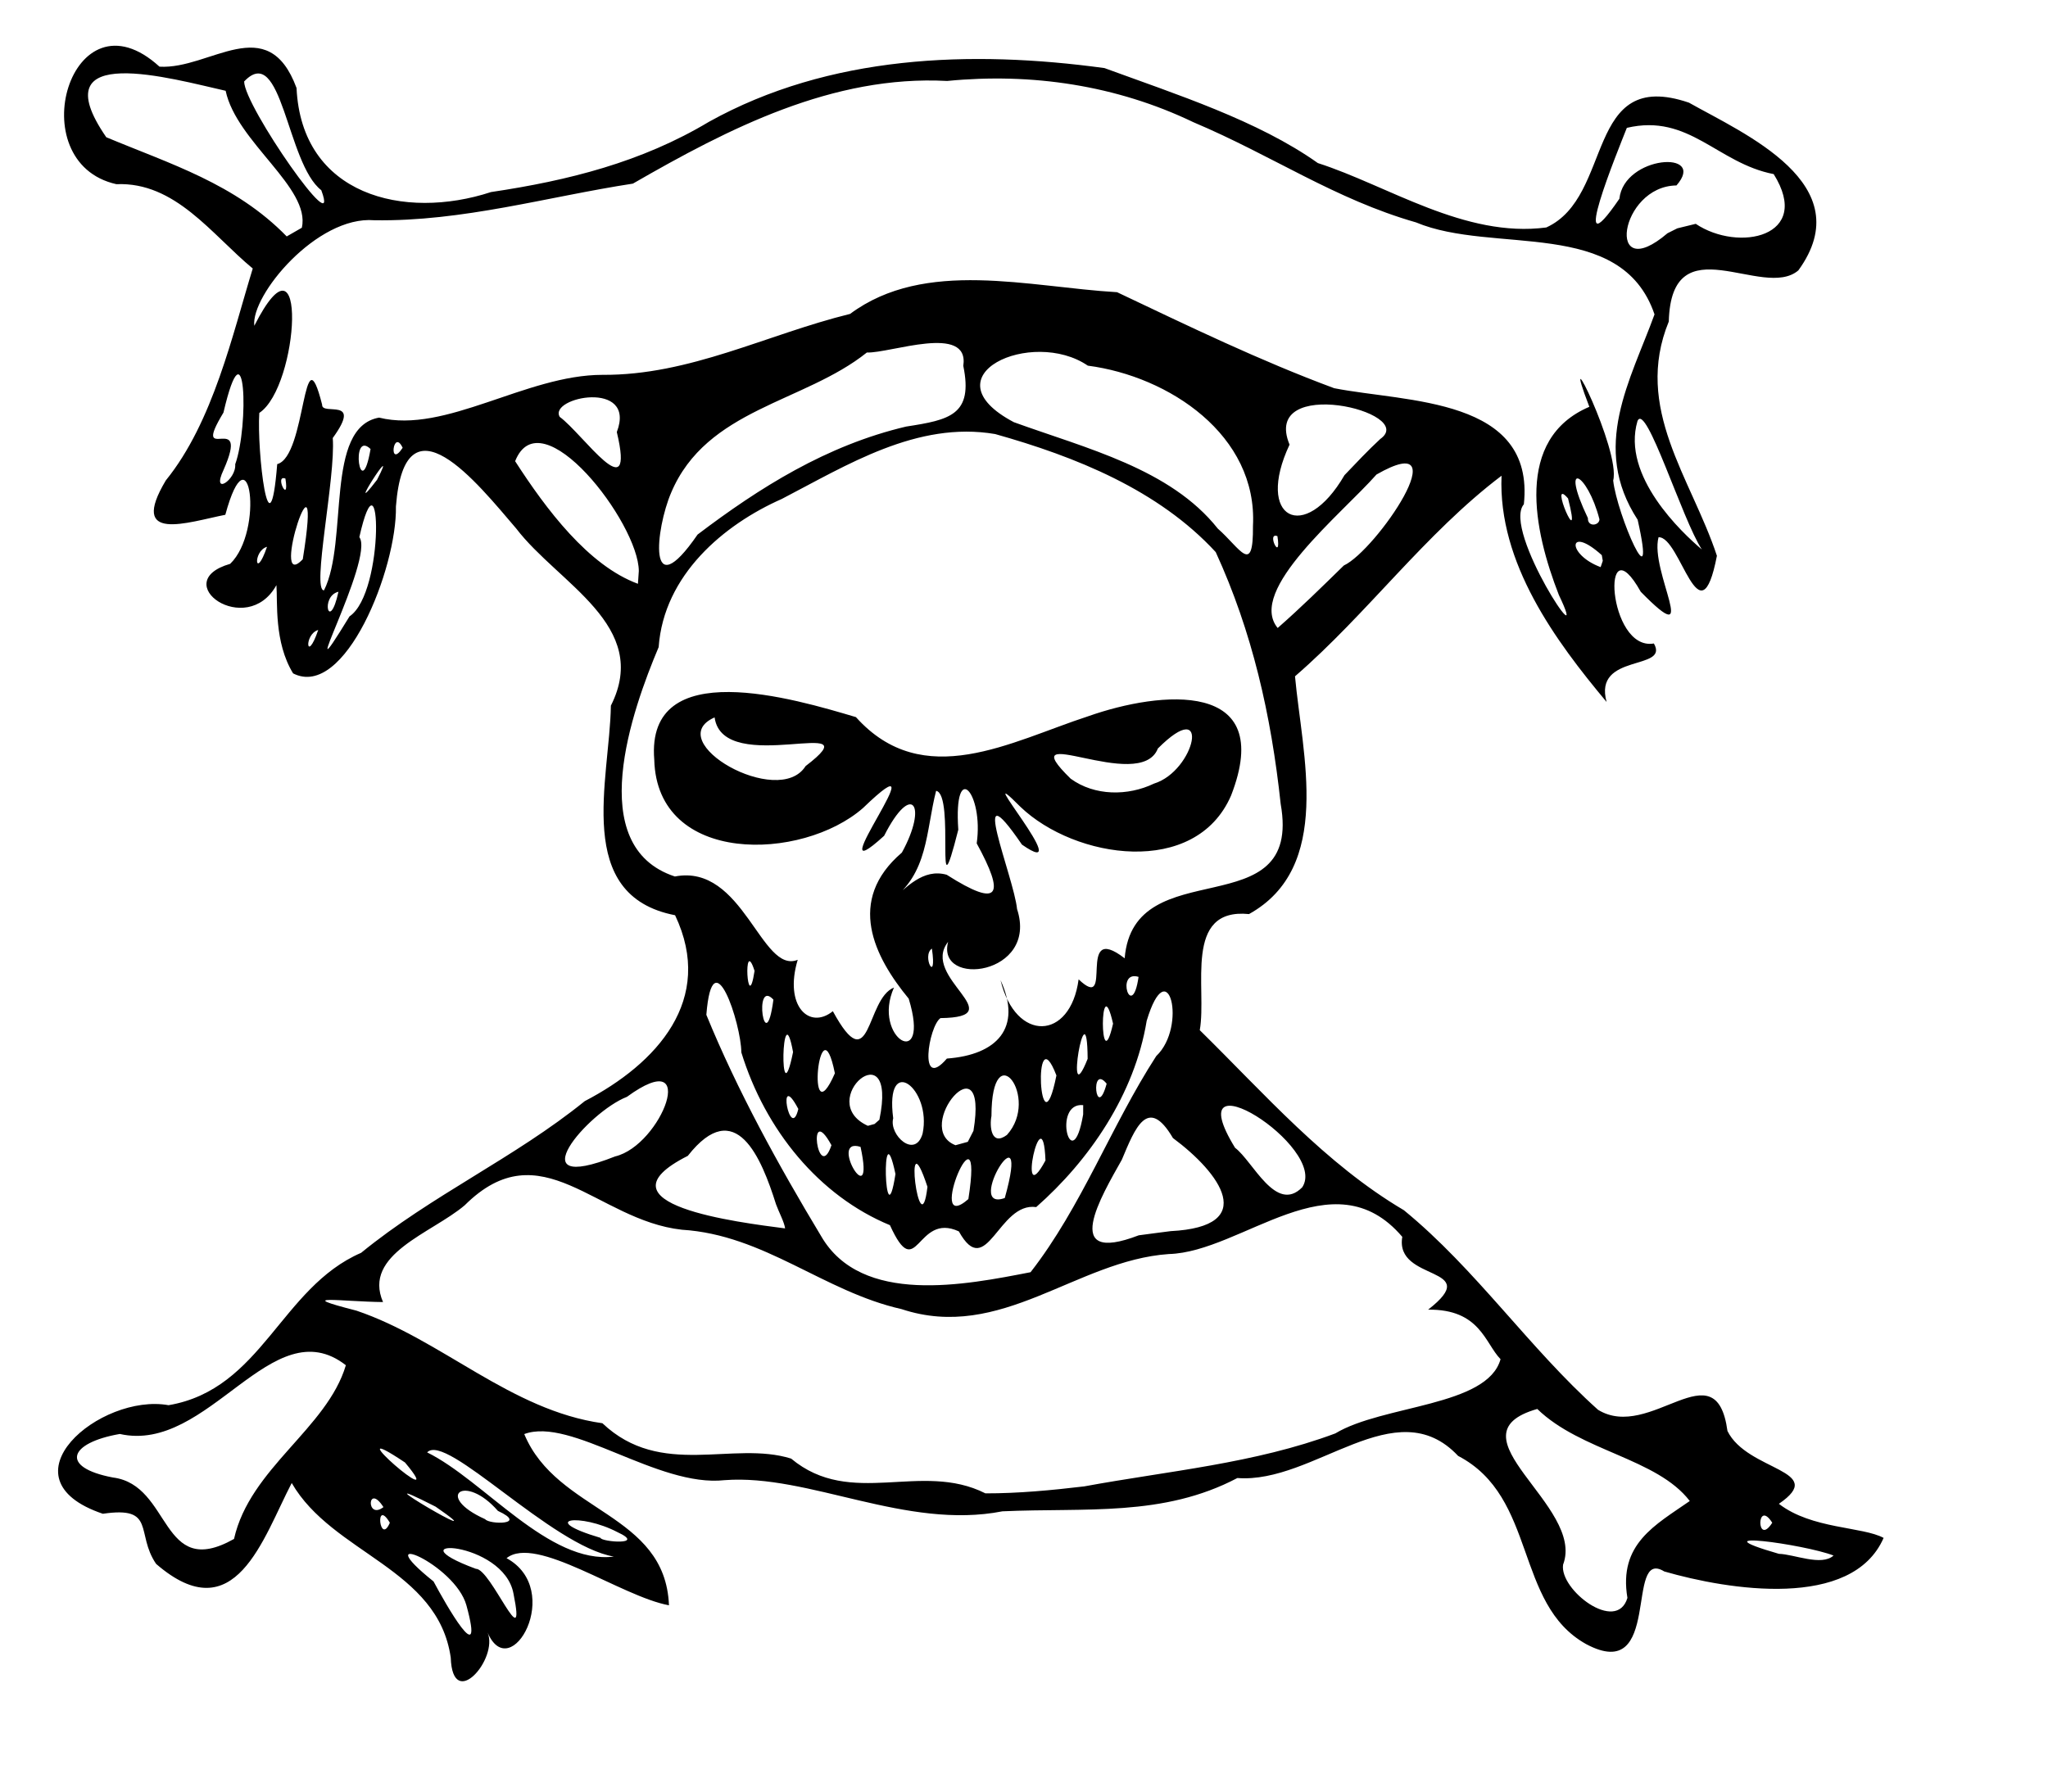 <?xml version="1.0" encoding="UTF-8" standalone="no"?>
<!-- Created with Inkscape (http://www.inkscape.org/) -->
<svg
   xmlns:dc="http://purl.org/dc/elements/1.1/"
   xmlns:cc="http://web.resource.org/cc/"
   xmlns:rdf="http://www.w3.org/1999/02/22-rdf-syntax-ns#"
   xmlns:svg="http://www.w3.org/2000/svg"
   xmlns="http://www.w3.org/2000/svg"
   xmlns:sodipodi="http://inkscape.sourceforge.net/DTD/sodipodi-0.dtd"
   xmlns:inkscape="http://www.inkscape.org/namespaces/inkscape"
   id="svg4198"
   sodipodi:version="0.32"
   inkscape:version="0.43"
   width="240pt"
   height="210pt"
   sodipodi:docbase="C:\foo\wikipedia\transfer"
   sodipodi:docname="skullbanner.svg"
   version="1.0">
  <defs
     id="defs4201" />
  <sodipodi:namedview
     inkscape:window-height="540"
     inkscape:window-width="812"
     inkscape:pageshadow="2"
     inkscape:pageopacity="0.0"
     borderopacity="1.0"
     bordercolor="#666666"
     pagecolor="#ffffff"
     id="base"
     inkscape:zoom="0.43566811"
     inkscape:cx="558.67636"
     inkscape:cy="253.99377"
     inkscape:window-x="110"
     inkscape:window-y="110"
     inkscape:current-layer="svg4198" />
  <path
     style="fill:#000000"
     d="M 70.43,259.07 C 68.447,245.104 51.977,242.849 45.581,231.773 C 41.095,240.357 36.76,255.12 24.391,244.413 C 21.131,239.633 24.445,235.341 16.07,236.581 C -0.246,231.067 15.686,217.687 26.337,219.612 C 40.935,217.133 43.855,201.247 56.427,195.797 C 67.432,186.803 80.39,180.978 91.367,172.092 C 102.612,166.238 111.756,156.251 105.482,143.038 C 89.537,139.952 95.271,121.865 95.451,110.283 C 101.759,97.77 87.258,91.242 80.648,82.587 C 74.609,75.538 63.26,61.179 61.864,79.143 C 62.045,88.827 53.894,109.388 45.796,105.24 C 42.798,100.339 43.395,94.073 43.191,91.449 C 38.518,99.891 26.105,90.96 35.965,88.119 C 41.328,82.953 38.984,66.543 35.206,80.454 C 29.31,81.615 20.035,84.924 25.906,75.086 C 33.33,65.929 36.349,52.17 39.492,41.964 C 33.065,36.649 27.403,28.402 18.184,28.785 C 3.011,25.397 11.133,-2.176 24.921,10.42 C 32.837,10.891 41.825,1.55 46.334,13.752 C 47.122,30.526 63.141,34.471 76.724,30.015 C 88.803,28.22 100.264,25.335 110.768,19.04 C 129.567,8.587 151.74,7.793 172.573,10.64 C 183.757,14.741 196.55,18.836 205.915,25.486 C 216.853,28.995 228.873,37.233 241.608,35.55 C 252.224,30.734 247.501,10.457 263.9,16.045 C 272.468,20.887 290.801,28.742 280.993,42.258 C 275.477,46.974 261.153,34.827 260.748,50.249 C 255.191,63.83 264.247,74.697 268.267,86.861 C 265.597,100.643 262.58,83.781 259.147,83.965 C 257.717,89.274 265.992,102.295 256.369,92.487 C 250.094,81.276 251.152,101.829 258.418,100.568 C 260.917,104.882 248.9,102.006 251.031,109.707 C 243.104,100.227 234.046,88.002 234.616,74.35 C 222.694,83.367 213.622,95.94 202.345,105.698 C 203.469,117.979 208.311,135.547 195.159,142.856 C 184.833,141.83 188.622,154.445 187.465,161.001 C 197.593,170.954 207.053,181.875 219.355,189.137 C 230.635,198.37 238.891,210.65 249.692,220.33 C 257.879,225.355 268.132,210.549 269.915,223.639 C 273.016,229.962 285.729,229.711 277.949,235.024 C 283.069,238.993 291.038,238.569 294.315,240.353 C 289.397,251.618 270.05,248.492 260.038,245.594 C 253.822,241.76 259.853,263.384 247.82,256.943 C 236.579,250.66 240.204,233.978 227.829,227.535 C 218.063,217.134 205.364,231.922 193.339,230.994 C 181.727,237.107 169.652,235.607 156.632,236.197 C 141.566,239.151 126.415,230.33 113.225,231.327 C 102.766,232.493 89.209,221.389 81.915,224.125 C 87.039,236.468 103.952,236.388 104.526,250.885 C 97.041,249.51 83.725,239.825 79.149,243.521 C 88.206,248.454 79.761,263.499 76.185,255.14 C 77.914,259.22 70.711,267.591 70.43,259.07 z M 72.88,250.899 C 71.089,244.355 57.067,238.612 67.742,247.159 C 69.579,250.601 75.813,261.606 72.88,250.899 z M 80.24,249.102 C 78.74,240.624 60.738,240.15 74.355,245.183 C 76.676,245.119 82.312,259.39 80.24,249.102 z M 254.285,249.732 C 252.861,241.279 258.639,238.34 264.027,234.585 C 258.876,227.881 247.04,226.841 240.199,220.2 C 225.953,224.264 247.744,235.325 244.233,244.529 C 243.629,248.446 252.6,255.35 254.285,249.732 z M 95.915,243.274 C 86.158,241.602 69.691,223.812 66.741,226.988 C 75.645,231.377 85.758,244.513 95.915,243.274 L 95.915,243.274 z M 286.492,243.108 C 281.918,241.331 264.603,238.982 277.955,242.842 C 280.321,242.896 284.61,244.823 286.492,243.108 z M 36.566,240.514 C 39.047,229.442 51.103,223.263 54.041,213.365 C 42.515,204.392 32.621,227.247 18.722,224.108 C 10.753,225.493 9.292,229.326 17.639,230.912 C 26.865,232.067 24.995,247.037 36.566,240.514 z M 96.474,239.45 C 90.68,236.421 83.821,237.365 93.827,240.344 C 93.902,240.971 101.071,241.567 96.474,239.45 z M 60.915,237.982 C 58.52,233.987 59.32,241.701 60.915,237.982 z M 276.915,237.982 C 274.427,234.089 274.427,241.875 276.915,237.982 z M 68.063,235.47 C 53.854,228.236 79.088,243.086 68.063,235.47 z M 77.8,236.131 C 72.606,230.178 67.78,233.832 75.805,237.427 C 76.456,238.285 82.572,238.333 77.8,236.131 z M 59.915,235.541 C 57.392,231.625 57.161,237.643 59.915,235.541 z M 169.415,232.3 C 182.525,229.88 196,228.744 208.645,224.022 C 216.066,219.548 232.404,219.842 234.461,212.423 C 232.024,209.929 231.265,204.581 223.145,204.681 C 232.032,197.754 217.873,200.442 219.108,193.302 C 208.274,180.563 194.095,195.693 182.617,195.99 C 168.179,196.986 156.406,209.742 140.874,204.597 C 128.682,201.854 119.457,192.987 106.539,192.188 C 93.179,190.713 84.583,176.452 72.604,188.373 C 67.46,192.738 56.621,196.017 59.847,203.492 C 53.544,203.436 45.461,202.218 55.687,204.833 C 69.043,209.347 79.757,220.403 94.127,222.432 C 103.284,231.103 114.497,225.105 123.612,227.957 C 132.995,235.775 143.881,228.297 153.972,233.391 C 159.138,233.399 164.291,232.908 169.415,232.3 z M 63.28,228.565 C 51.497,220.683 70.759,237.492 63.28,228.565 L 63.28,228.565 z M 161.026,198.828 C 169.013,188.581 173.589,175.986 180.664,165.048 C 185.568,160.402 182.504,148.437 179.17,159.537 C 177.281,171.034 170.207,181.344 161.908,188.65 C 155.977,187.808 154.193,200.311 149.82,192.449 C 143.12,189.331 143.346,200.915 139.054,191.478 C 127.988,186.906 119.568,176.616 115.834,164.475 C 115.809,160.007 111.339,146.294 110.367,158.6 C 115.219,170.464 121.632,182.115 128.294,193.177 C 134.587,204.092 150.902,200.792 161.026,198.828 z M 182.915,192.409 C 196.77,191.704 190.648,183.335 183.271,177.858 C 179.328,171.143 177.336,176.369 175.287,181.247 C 172.119,186.893 165.558,197.818 177.929,193.061 L 180.483,192.723 L 182.915,192.409 L 182.915,192.409 z M 121.26,188.232 C 118.99,181.019 114.963,171.095 107.472,180.642 C 92.401,188.247 115.495,191.047 122.672,191.982 C 122.562,191.026 121.682,189.404 121.26,188.232 z M 144.915,185.482 C 141.022,173.689 143.73,195.551 144.915,185.482 L 144.915,185.482 z M 151.308,187.4 C 153.9,170.743 144.333,193.479 151.308,187.4 z M 156.997,187.232 C 161.286,171.946 150.437,189.584 156.997,187.232 z M 139.915,183.482 C 137.627,172.652 138.204,194.595 139.915,183.482 z M 203.474,185.557 C 207.632,179.316 183.618,164.157 192.981,179.386 C 195.774,181.478 199.353,189.721 203.474,185.557 z M 134.461,179.242 C 129.258,177.566 136.838,190.211 134.461,179.242 L 134.461,179.242 z M 163.355,181.364 C 162.939,170.486 158.73,189.98 163.355,181.364 z M 96.114,180.732 C 103.391,179.008 109.469,163.026 97.96,171.419 C 91.871,173.775 80.634,186.864 96.114,180.732 z M 129.915,178.982 C 126.043,171.898 127.806,185.204 129.915,178.982 L 129.915,178.982 z M 144.157,177.163 C 145.637,170.097 138.214,164.459 139.563,174.772 C 138.863,177.388 142.996,181.187 144.157,177.163 z M 152.103,176.732 C 154.554,161.923 142.419,176.307 149.298,178.982 L 151.219,178.452 L 152.103,176.732 L 152.103,176.732 z M 169.249,172.716 C 164.293,172.207 167.507,184.374 169.244,174.171 L 169.249,172.716 L 169.249,172.716 z M 157.333,177.375 C 162.602,171.554 154.934,161.381 154.915,174.417 C 154.596,176.028 154.875,179.198 157.333,177.375 z M 137.404,174.999 C 140.374,160.647 127.114,172.058 135.602,175.949 L 136.652,175.662 L 137.404,174.999 L 137.404,174.999 z M 124.738,173.315 C 121.307,166.807 123.458,178.664 124.738,173.315 z M 165.066,168.075 C 161.273,158.21 162.426,181.191 165.066,168.075 L 165.066,168.075 z M 130.45,167.742 C 128.045,155.754 125.843,178.258 130.45,167.742 L 130.45,167.742 z M 172.915,169.364 C 170.261,166.089 171.244,175.486 172.915,169.364 z M 169.944,165.482 C 169.87,153.306 166.219,174.841 169.944,165.482 L 169.944,165.482 z M 123.915,164.423 C 122.122,154.62 121.701,175.365 123.915,164.423 L 123.915,164.423 z M 147.953,165.437 C 155.732,164.865 159.779,160.678 156.334,153.186 C 158.683,162.945 167.255,162.654 168.534,153.06 C 174.256,158.506 167.965,143.778 175.729,149.769 C 177.123,132.791 203.566,145.157 200.108,125.656 C 198.612,111.718 195.654,98.714 189.959,86.288 C 181.01,76.563 168.036,71.361 155.492,67.836 C 143.295,65.758 132.296,72.721 122.147,77.982 C 113.084,81.987 103.719,89.864 102.915,101.136 C 98.79,110.913 91.131,132.287 105.45,136.982 C 116.159,134.911 118.939,152.338 124.643,150.003 C 122.469,157.238 126.469,160.994 130.133,158.036 C 136.14,169.071 135.243,156.087 139.684,154.342 C 136.137,162.28 145.522,167.661 141.985,156.076 C 136.615,149.552 132.143,140.753 140.919,133.245 C 145.018,125.809 142.477,122.065 138.145,130.622 C 126.983,140.795 147.888,113.711 134.844,126.284 C 125.331,134.616 102.651,135.273 102.228,118.725 C 100.889,102.227 124.226,109.246 133.738,112.074 C 144.282,123.829 157.977,115.861 170.033,111.94 C 181.319,107.956 199.429,106.116 192.357,124.327 C 186.802,137.165 167.959,134.251 159.448,126.103 C 150.999,117.618 168.71,138.283 159.679,132 C 150.969,119.273 158.425,137.074 158.915,142.074 C 162.312,152.438 146.232,154.387 148.145,147.198 C 143.71,152.763 158.377,158.973 146.95,159.115 C 145.098,160.379 143.454,170.665 147.953,165.437 z M 173.915,159.982 C 171.794,150.675 171.794,169.29 173.915,159.982 z M 120.845,156.232 C 117.639,152.769 119.563,165.933 120.845,156.232 z M 177.9,152.673 C 174.22,151.525 176.87,159.81 177.9,152.673 z M 117.9,151.732 C 116.054,145.966 116.772,159.117 117.9,151.732 z M 145.608,148.251 C 143.949,149.402 146.464,154.071 145.608,148.251 L 145.608,148.251 z M 147.915,136.708 C 156.371,142.095 156.999,139.84 152.61,131.808 C 153.724,123.97 148.973,118.484 149.733,129.674 C 145.911,144.738 149.308,124.155 146.268,123.595 C 144.638,129.909 145.088,136.575 139.087,140.82 C 141.615,138.73 144.209,135.68 147.915,136.708 z M 180.308,122.466 C 186.764,120.488 189.343,108.531 180.915,116.982 C 178.138,124.134 157.597,112.227 167.291,121.696 C 171.03,124.421 176.233,124.425 180.308,122.466 z M 125.871,119.732 C 136.914,111.294 112.973,121.648 111.656,112.119 C 103.212,115.855 121.664,126.442 125.871,119.732 z M 54.615,96.329 C 60.219,92.568 59.53,68.905 56.148,83.947 C 58.625,87.256 45.077,111.891 54.615,96.329 z M 49.722,98.456 C 47.452,99.12 47.846,103.931 49.722,98.456 z M 209.973,88.379 C 215.005,86.054 228.24,66.622 215.077,74.161 C 209.566,80.404 194.797,92.25 199.636,98.146 C 203.204,95.023 206.585,91.693 209.973,88.379 z M 243.575,92.99 C 239.62,82.866 236.603,68.577 248.335,63.579 C 243.35,50.577 253.279,70.409 252.06,75.098 C 252.64,80.42 258.965,94.931 255.883,81.231 C 248.489,69.88 254.764,59.462 258.519,49.133 C 253.323,33.874 233.351,39.824 221.248,34.756 C 208.557,31.12 198.839,24.325 186.473,19.102 C 174.456,13.329 161.219,11.355 147.994,12.653 C 130.143,11.695 113.895,20.052 98.891,28.697 C 85.595,30.736 72.297,34.643 58.473,34.421 C 49.52,33.69 39.17,46.163 39.735,50.916 C 48.182,34.284 46.763,60.398 40.514,64.535 C 40.127,70.411 42.095,87.733 43.314,72.536 C 47.905,71.353 47.27,51.139 50.332,63.245 C 50.228,65.06 56.747,61.91 51.994,68.454 C 52.465,74.581 48.658,92.343 50.627,92.26 C 54.499,84.535 50.672,66.78 59.231,65.267 C 69.614,67.837 82.176,58.582 94.131,58.583 C 107.793,58.678 119.796,52.266 132.827,49.059 C 144.559,40.348 160.782,44.876 174.541,45.666 C 185.695,50.96 196.906,56.387 208.462,60.67 C 219.785,62.902 239.883,62.092 238.102,78.812 C 234.629,82.843 248.895,104.094 243.575,92.99 z M 52.884,92.482 C 49.982,93.163 51.442,99.073 52.884,92.482 z M 99.815,89.232 C 99.761,81.705 84.515,61.917 80.49,72.078 C 85.329,79.581 91.926,88.382 99.678,91.239 L 99.815,89.232 L 99.815,89.232 z M 250.28,86.764 C 244.979,81.972 244.737,86.636 250.099,88.634 L 250.434,87.649 L 250.28,86.764 L 250.28,86.764 z M 47.308,87.4 C 50.666,66.487 41.84,93.195 47.308,87.4 z M 108.999,83.542 C 118.665,76.217 129.152,69.593 141.586,66.666 C 148.393,65.615 152.092,64.857 150.515,57.178 C 151.518,50.516 139.07,55.243 135.449,55.091 C 125.62,62.959 110.408,63.842 104.857,77.023 C 102.47,82.601 101.041,95.094 108.999,83.542 z M 41.722,85.456 C 39.452,86.12 39.846,90.931 41.722,85.456 z M 195.776,82.199 C 196.525,68.004 182.645,58.797 169.973,57.147 C 161.275,51.197 144.627,58.697 158.415,65.982 C 169.741,70.088 182.859,73.252 190.281,82.613 C 193.791,85.696 195.847,90.059 195.776,82.199 z M 265.915,85.878 C 262.86,81.241 257.17,62.684 255.856,65.807 C 253.325,74.387 262.834,83.279 265.915,85.878 z M 199.598,83.795 C 197.801,83.081 200.271,88.064 199.598,83.795 z M 215.665,68.609 C 221.682,64.383 196.966,58.536 201.492,69.49 C 196.069,81.033 203.799,85.08 210.075,74.263 C 211.905,72.347 213.72,70.411 215.665,68.609 z M 245.007,77.897 C 241.749,74.104 247.394,87.216 245.007,77.897 z M 249.915,81.161 C 248.016,73.791 243.645,71.634 248.11,80.974 C 248.051,82.408 249.893,82.166 249.915,81.161 z M 44.598,74.795 C 42.801,74.081 45.271,79.064 44.598,74.795 z M 58.915,74.982 C 62.713,67.608 53.386,82.19 58.915,74.982 z M 36.751,72.559 C 38.927,66.516 38.391,49.582 34.915,64.482 C 29.67,73.165 39.213,63.722 34.94,73.417 C 32.95,77.622 36.95,74.98 36.751,72.559 z M 57.9,70.173 C 54.649,67.068 56.347,79.164 57.9,70.173 z M 96.377,67.523 C 99.521,59.271 85.652,62.08 87.458,65.154 C 91.054,67.774 99.338,79.968 96.377,67.523 z M 62.915,69.982 C 61.422,66.822 60.658,73.417 62.915,69.982 z M 264.958,34.982 C 271.644,39.466 283.257,37.009 277.139,27.21 C 268.345,25.517 263.919,17.687 254.194,19.982 C 252.867,23.353 244.728,43.196 253.028,31.063 C 253.773,24.28 266.81,23.412 261.95,28.982 C 252.994,29.094 250.797,44.78 260.546,36.454 L 262.076,35.688 L 264.958,34.982 L 264.958,34.982 z M 47.165,35.59 C 48.563,29.341 36.946,22.199 35.257,14.188 C 27.085,12.367 6.174,6.334 16.606,21.448 C 26.537,25.605 36.751,28.692 44.8,36.95 L 47.165,35.59 L 47.165,35.59 z M 50.202,29.728 C 44.773,25.536 44.08,6.482 38.149,12.732 C 38.139,16.567 53.43,38.458 50.202,29.728 z "
     id="path4209" />
</svg>
